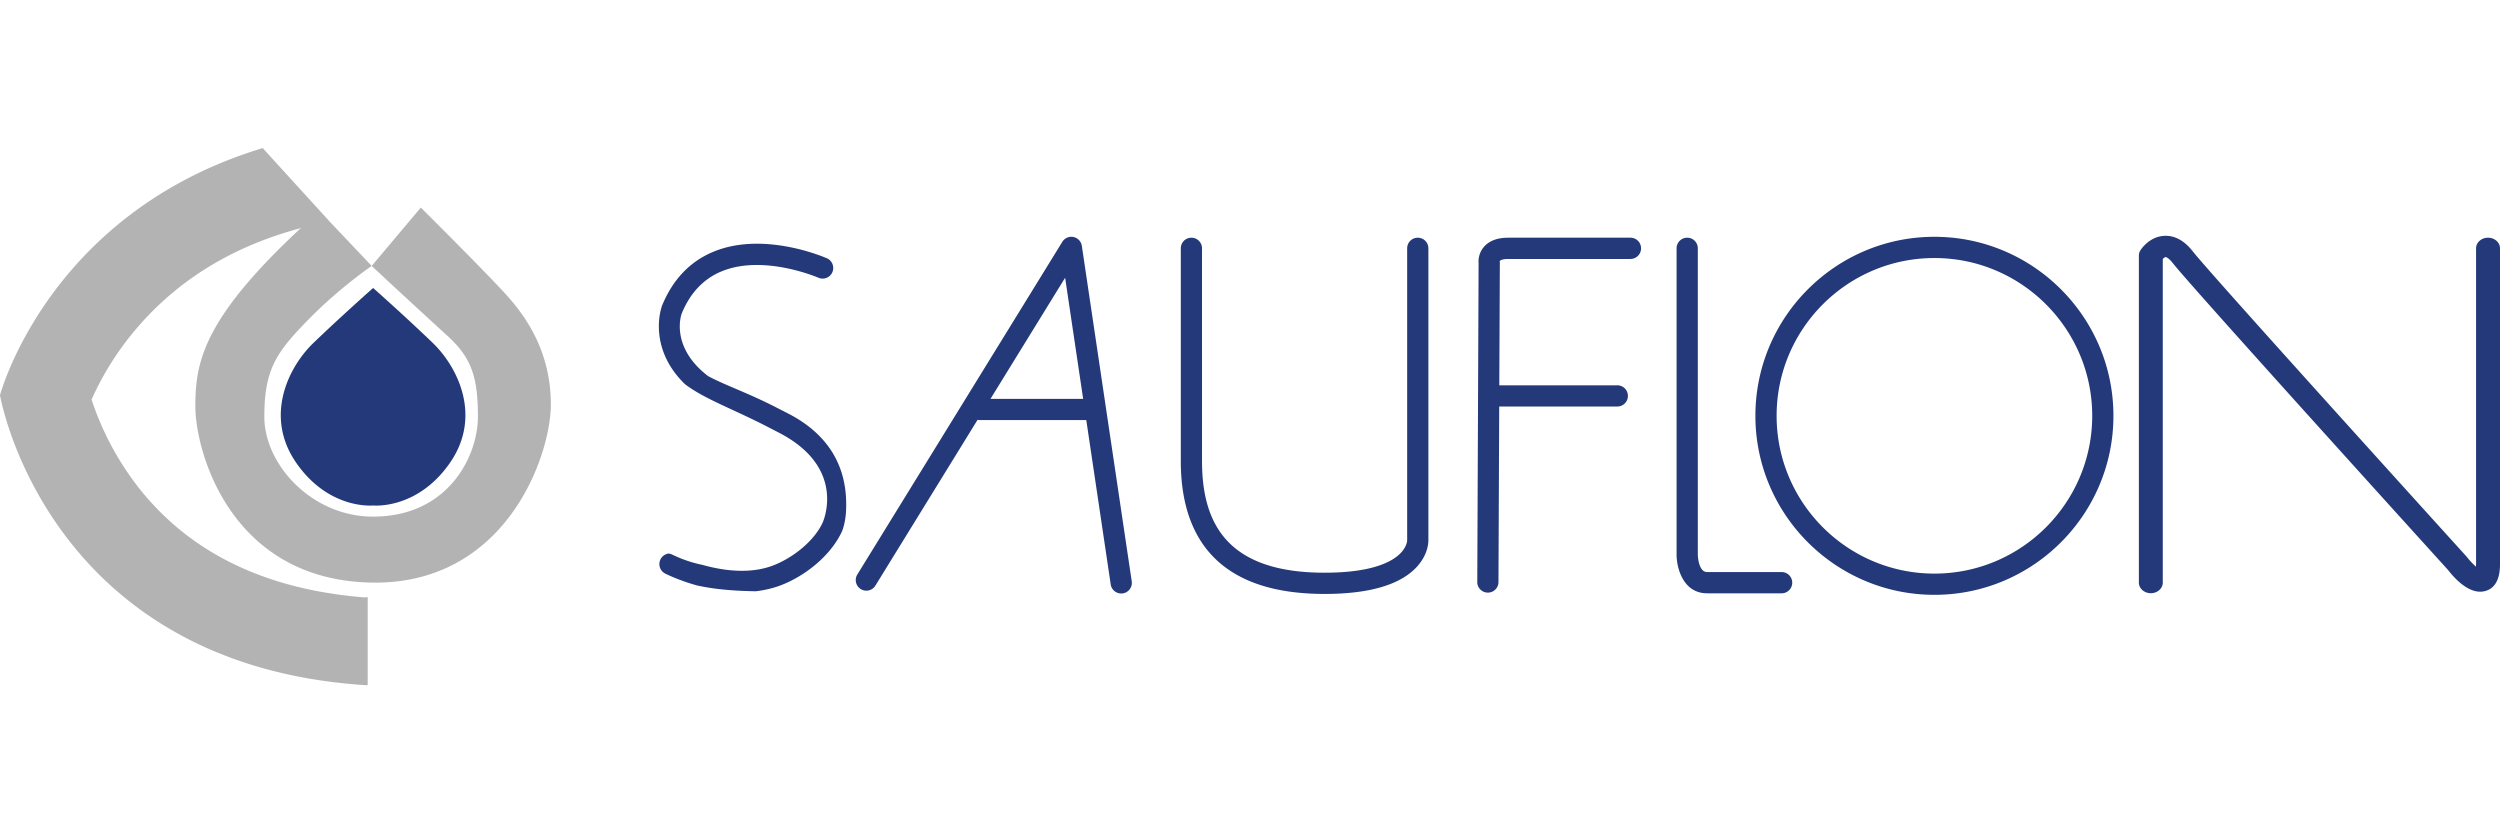<svg xmlns="http://www.w3.org/2000/svg" xml:space="preserve" width="150" height="50"><path fill="#B3B3B3" d="M21.89 35.846a26.246 26.246 0 0 1-1.558-.168c-5.227-.71-9.287-2.896-12.086-6.512a17.565 17.565 0 0 1-2.753-5.191 17.657 17.657 0 0 1 2.751-4.327c1.877-2.182 4.208-3.855 6.967-5.003a21.8 21.8 0 0 1 3.203-1.049s.002 0 .002-.002c.446-.111.902-.21 1.366-.299l-4.02-4.41a26.85 26.85 0 0 0-1.805.615C2.617 13.815 0 23.713 0 23.713s2.72 15.998 21.65 17.378l.341.022.071-.006V35.82c-.057.01-.115.018-.172.026z"/><path fill="#00529B" d="M19.782 13.296c-.464.089-.92.188-1.366.299l.077-.048 1.289-.251z"/><path fill="#B3B3B3" d="M33.051 24.264c0 3.108-2.739 10.981-10.989 10.686-8.325-.297-10.341-7.961-10.341-10.557 0-2.597.422-5.164 6.129-10.522.724-.761 1.931-.575 1.931-.575l2.521 2.66s-1.95 1.322-3.816 3.237c-1.869 1.915-2.626 2.926-2.626 5.806 0 2.882 2.856 5.998 6.525 5.998 4.506 0 6.29-3.62 6.29-5.998 0-2.375-.383-3.542-1.847-4.866a622.7 622.7 0 0 1-4.527-4.177l2.948-3.501s4.393 4.361 5.372 5.509c.983 1.15 2.43 3.193 2.43 6.3z"/><path fill="none" d="M28.675 24.999c0 2.377-1.784 5.998-6.29 5.998-3.669 0-6.525-3.116-6.525-5.998 0-2.88.757-3.891 2.626-5.806 1.867-1.915 3.816-3.237 3.816-3.237s3.066 2.856 4.527 4.177c1.463 1.324 1.846 2.491 1.846 4.866z"/><path fill="none" d="M28.675 24.999c0 2.377-1.784 5.998-6.29 5.998-3.669 0-6.525-3.116-6.525-5.998 0-2.88.757-3.891 2.626-5.806 1.867-1.915 3.816-3.237 3.816-3.237s3.066 2.856 4.527 4.177c1.463 1.324 1.846 2.491 1.846 4.866z"/><path fill="#243979" d="M26.982 27.792c-1.964 2.809-4.595 2.537-4.595 2.537s-2.634.272-4.597-2.537c-1.964-2.809-.48-5.774 1.013-7.213 1.677-1.614 3.584-3.3 3.584-3.3s1.905 1.685 3.582 3.3c1.493 1.439 2.977 4.404 1.013 7.213zM67.908 34.906 64.91 14.75a.639.639 0 0 0-.502-.53.639.639 0 0 0-.67.291L51.44 34.47a.636.636 0 0 0 1.083.668l6.131-9.948a.64.64 0 0 0 .14.015h6.383l1.47 9.888a.638.638 0 0 0 1.261-.187m-8.479-10.974 4.479-7.268 1.081 7.268h-5.56zM84.43 14.899v17.493l.001.04-.001-.019c0 .017-.004.384-.413.794-.527.528-1.743 1.155-4.546 1.155-5.814 0-7.35-2.924-7.35-6.698V14.899a.636.636 0 1 0-1.273 0v12.765c0 4.66 2.296 7.972 8.623 7.972 2.662 0 4.518-.538 5.515-1.599.748-.797.722-1.595.716-1.685a.534.534 0 0 1 .001.04V14.899a.636.636 0 1 0-1.273 0M97.828 14.262h-7.334c-.656 0-1.147.187-1.463.557a1.342 1.342 0 0 0-.315.979l-.08 19.157a.637.637 0 0 0 1.272.003l.045-10.567h7.06a.637.637 0 1 0 0-1.273h-7.055l.032-7.346c0-.027-.005-.075-.008-.103l.003.029c0-.003-.001-.035.018-.054.01-.011.113-.106.491-.106h7.334a.637.637 0 0 0 .636-.637.636.636 0 0 0-.636-.639M100.595 14.899v18.416c.012.796.409 2.283 1.832 2.283h4.505a.638.638 0 0 0 0-1.274h-4.505c-.528 0-.558-1.011-.558-1.021V14.899a.637.637 0 1 0-1.274 0"/><path fill="#243979" d="M105.324 24.949c0 5.922 4.819 10.741 10.741 10.741s10.741-4.819 10.741-10.741-4.819-10.741-10.741-10.741c-5.923 0-10.741 4.819-10.741 10.741m1.273 0c0-5.221 4.247-9.467 9.468-9.467s9.468 4.247 9.468 9.467c0 5.221-4.247 9.467-9.468 9.467s-9.468-4.246-9.468-9.467M129.87 14.15c-.897.039-1.394.788-1.447.873a.583.583 0 0 0-.091.311v19.621c0 .353.321.637.718.637.396 0 .717-.284.717-.637V15.538c.067-.063.138-.115.172-.117.001 0 .164.025.443.382 1.101 1.411 15.763 17.583 16.492 18.386.461.595 1.345 1.518 2.24 1.273.886-.242.886-1.308.886-1.659V14.9c0-.352-.322-.638-.718-.638-.396 0-.718.286-.718.638v18.904c0 .081-.004.138-.007.198a4.457 4.457 0 0 1-.552-.595c-.154-.171-15.367-16.949-16.44-18.327-.505-.644-1.074-.957-1.695-.93M49.416 26.431c-.499-.575-1.175-1.127-2.092-1.601l-.753-.386c-1.688-.868-3.08-1.336-4.081-1.875-2.269-1.732-1.627-3.646-1.594-3.74.504-1.245 1.323-2.113 2.425-2.558 2.523-1.023 5.775.389 5.808.403a.637.637 0 0 0 .516-1.163c-.152-.069-3.768-1.647-6.796-.425-1.437.582-2.493 1.687-3.139 3.283a4.004 4.004 0 0 0-.178 1.208c0 .918.284 2.231 1.566 3.474 1.157.881 2.864 1.482 4.892 2.525l.748.386c2.888 1.492 3.019 3.529 2.836 4.626-.075.449-.202.74-.216.772-.566 1.216-1.972 2.223-3.096 2.614a4.871 4.871 0 0 1-.975.226c-1.114.143-2.25-.056-3.139-.307a7.596 7.596 0 0 1-1.814-.617.68.68 0 0 0-.22-.063.638.638 0 0 0-.206 1.199c.066.034.808.403 1.882.707 1.153.26 2.36.336 3.552.357a6.413 6.413 0 0 0 1.333-.296c1.464-.507 3.121-1.739 3.847-3.302.008-.018.202-.483.239-1.195.048-.979-.009-2.711-1.345-4.252"/></svg>